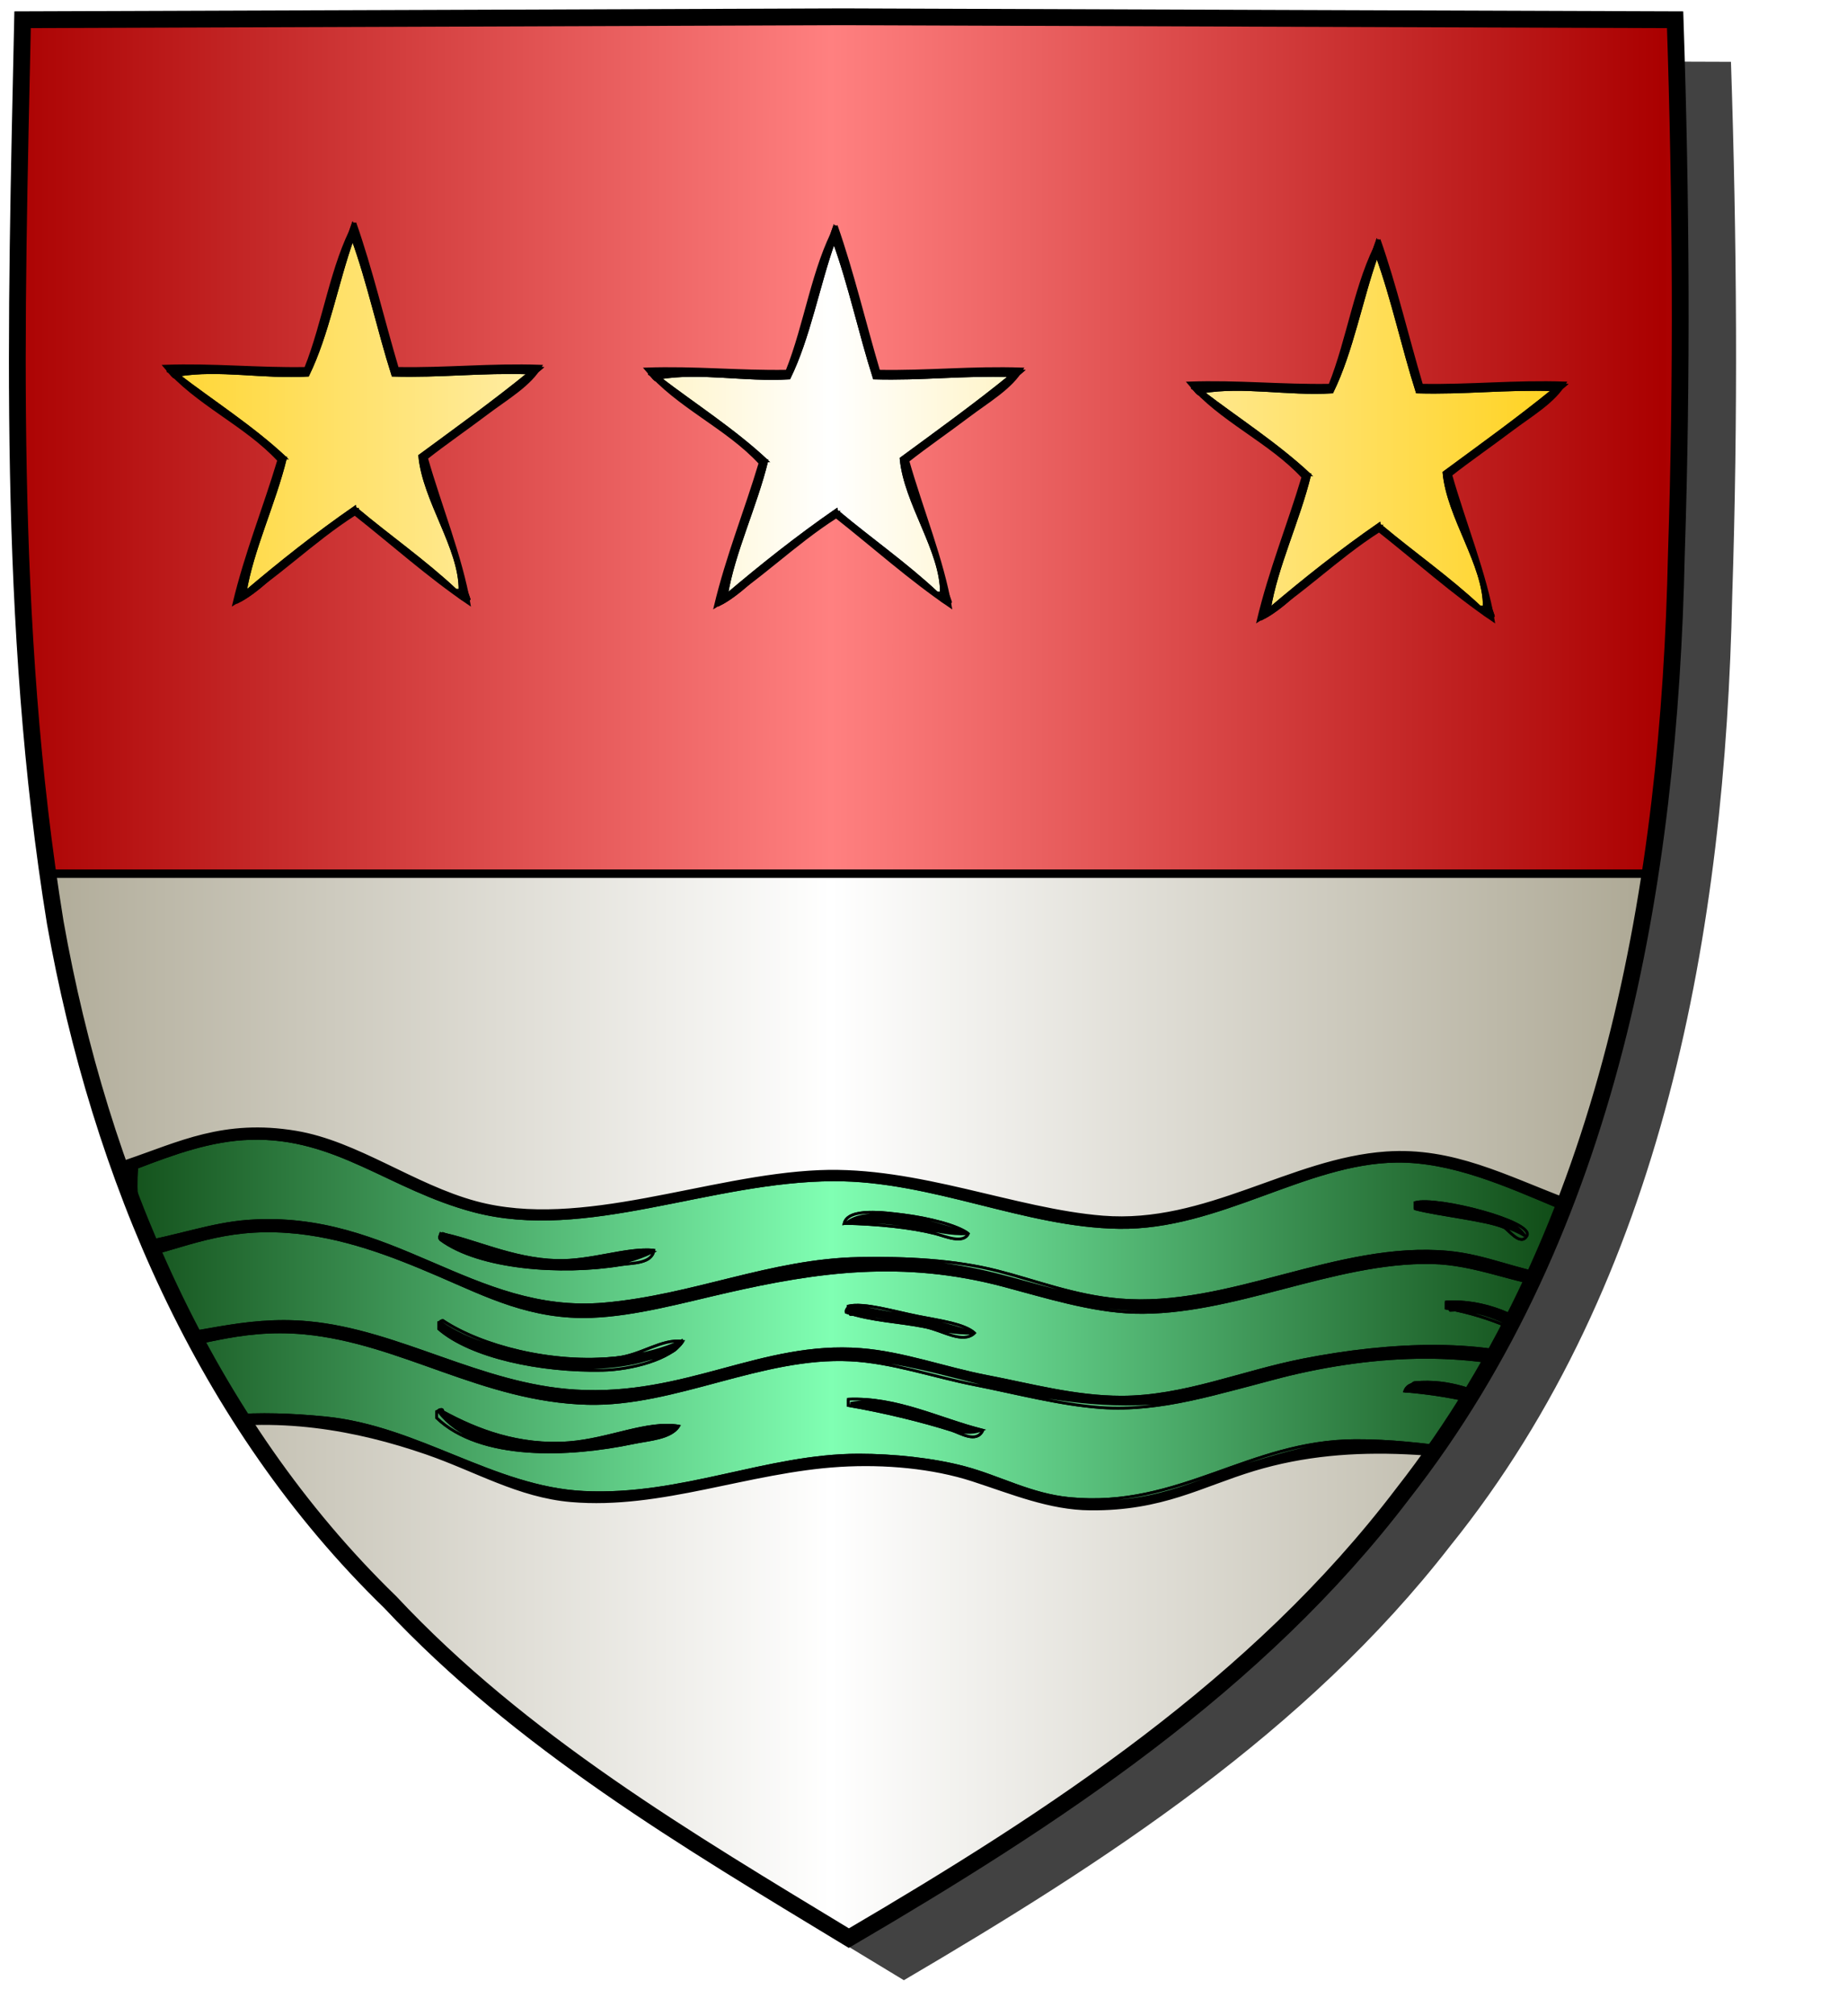 <?xml version="1.0" encoding="UTF-8" standalone="no"?><svg xmlns="http://www.w3.org/2000/svg" xmlns:cc="http://creativecommons.org/ns#" xmlns:dc="http://purl.org/dc/elements/1.1/" xmlns:inkscape="http://www.inkscape.org/namespaces/inkscape" xmlns:rdf="http://www.w3.org/1999/02/22-rdf-syntax-ns#" xmlns:sodipodi="http://sodipodi.sourceforge.net/DTD/sodipodi-0.dtd" xmlns:svg="http://www.w3.org/2000/svg" height="720" id="svg2" inkscape:export-filename="ecu_francais_ancien.svg" inkscape:export-xdpi="144" inkscape:export-ydpi="144" inkscape:output_extension="org.inkscape.output.svg.inkscape" inkscape:version="1.0.2-2 (e86c870879, 2021-01-15)" sodipodi:docname="ecu_francais_ancien.svg" sodipodi:version="0.32" version="1.0" width="660">
  <sodipodi:namedview bordercolor="#666666" borderopacity="1.0" gridtolerance="10.0" guidetolerance="10.0" height="680px" id="base" inkscape:current-layer="layer1" inkscape:cx="396.46229" inkscape:cy="478.04383" inkscape:document-rotation="0" inkscape:pageopacity="0.0" inkscape:pageshadow="2" inkscape:window-height="1009" inkscape:window-maximized="1" inkscape:window-width="1920" inkscape:window-x="-8" inkscape:window-y="-8" inkscape:zoom="0.44547727" objecttolerance="10.0" pagecolor="#ffffff" showgrid="false"/>
  
  <g id="layer5" style="display:inline"><path d="M 301.239,6.004 C 203.544,6.380 105.788,6.695 8.069,7.048 C 5.761,114.502 2.462,222.997 19.746,329.451 C 35.733,419.429 73.064,507.742 139.474,572.164 C 186.117,622.007 245.447,657.038 303.324,692.122 C 375.128,649.934 446.745,603.655 498.391,537.006 C 574.740,442.231 596.523,316.491 599.027,197.913 C 601.125,134.313 600.692,70.642 598.580,7.048 C 499.470,6.700 400.325,6.351 301.239,6.004 z" id="path856" style="display:inline;overflow:visible;visibility:visible;opacity:1;fill:#424242;fill-opacity:1;fill-rule:evenodd;stroke:none;stroke-width:1.5;stroke-linecap:round;stroke-linejoin:round;stroke-miterlimit:4;stroke-dasharray:none;stroke-dashoffset:0;stroke-opacity:1;marker:none;marker-start:none;marker-mid:none;marker-end:none;filter:url(#filter3467)" transform="matrix(1.001,0,0,1,19.356,15.028)"/></g><g id="layer3" inkscape:groupmode="layer" inkscape:label="Fond écu" style="display:inline"><path d="M 301.239,6.004 C 203.544,6.380 105.788,6.695 8.069,7.048 C 5.761,114.502 2.462,222.997 19.746,329.451 C 35.733,419.429 73.064,507.742 139.474,572.164 C 186.117,622.007 245.447,657.038 303.324,692.122 C 375.128,649.934 446.745,603.655 498.391,537.006 C 574.740,442.231 596.523,316.491 599.027,197.913 C 601.125,134.313 600.692,70.642 598.580,7.048 C 499.470,6.700 400.325,6.351 301.239,6.004 z" id="path856" style="fill:url(#linearGradientargent);stroke:black;stroke-width:3.000"/></g>
  <g clip-path="url(#clip1)" id="layer4" inkscape:groupmode="layer" inkscape:label="Meubles" sodipodi:insensitive="true" style="fill:#ffffff"><g desc="partition" id="coupé" label="partition"><path d="M 1.000,-35.000 L 1.000,312.000 L 599.000,312.000 L 599.000,-35.000 L 1.000,-35.000 z" id="" style="fill:url(#linearGradientgueules);stroke:black;stroke-width:3.000"/></g><g desc="étoile" id="étoile" label="astres"><g id=""><path d="M 63.600,133.972 C 78.344,131.497 94.090,134.947 110.000,133.972 C 117.101,119.473 120.329,101.101 126.000,85.172 C 131.624,100.614 135.302,118.004 140.400,133.972 C 157.427,134.465 172.077,132.582 189.200,133.172 C 176.554,143.460 163.217,153.055 150.000,162.772 C 151.432,178.681 164.568,195.731 164.400,210.772 C 164.400,210.778 162.925,210.767 162.800,210.772 C 151.781,200.457 139.214,191.692 127.600,181.972 C 126.919,182.119 126.846,181.660 126.800,181.172 C 113.086,190.657 100.146,200.918 87.600,211.572 C 90.039,196.409 98.018,179.857 102.000,163.572 C 90.287,152.618 76.450,143.789 63.600,133.972 z" id="" style="fill:url(#linearGradientor);stroke:black;stroke-width:1.000"/><path d="M 126.800,79.572 C 132.626,96.145 136.869,114.303 142.000,131.572 C 159.650,131.888 175.246,130.151 193.200,130.772 C 189.480,137.396 181.094,142.217 174.000,147.572 C 166.774,153.026 159.031,158.352 152.400,163.572 C 157.250,180.603 164.810,199.144 167.600,215.572 C 153.142,205.763 140.370,194.268 126.800,183.572 C 111.474,193.313 99.174,206.080 83.600,215.572 C 87.916,197.488 94.447,181.619 99.600,164.372 C 87.695,151.478 70.141,144.231 58.800,130.772 C 76.485,130.154 91.855,131.850 109.200,131.572 C 115.862,115.033 118.545,94.517 126.800,79.572 M 162.800,210.772 C 161.414,211.185 166.689,215.857 167.600,213.972 C 161.824,197.615 157.159,180.146 151.600,163.572 C 165.131,152.569 180.052,142.957 193.200,131.572 C 175.246,130.951 159.650,132.688 142.000,132.372 C 135.646,116.058 132.602,96.437 126.000,80.372 C 119.934,97.240 116.116,116.354 109.200,132.372 C 92.387,133.182 75.420,129.888 59.600,132.372 C 61.066,132.330 62.309,136.472 63.600,133.972 C 76.450,143.789 90.287,152.618 102.000,163.572 C 101.198,163.574 101.048,162.924 100.400,162.772 C 96.582,180.822 87.507,197.877 85.200,214.772 C 97.650,208.576 115.702,184.554 128.400,182.772 C 127.927,182.838 127.441,182.566 127.600,181.972 C 139.214,191.692 151.781,200.457 162.800,210.772 z" id="" style="fill:#000000;stroke:black;stroke-width:1.000"/><path d="M 63.600,133.972 C 62.309,136.472 61.066,132.330 59.600,132.372 C 75.420,129.888 92.387,133.182 109.200,132.372 C 116.116,116.354 119.934,97.240 126.000,80.372 C 132.602,96.437 135.646,116.058 142.000,132.372 C 159.650,132.688 175.246,130.951 193.200,131.572 C 180.052,142.957 165.131,152.569 151.600,163.572 C 157.159,180.146 161.824,197.615 167.600,213.972 C 166.689,215.857 161.414,211.185 162.800,210.772 C 162.925,210.767 164.400,210.778 164.400,210.772 C 164.568,195.731 151.432,178.681 150.000,162.772 C 163.217,153.055 176.554,143.460 189.200,133.172 C 172.077,132.582 157.427,134.465 140.400,133.972 C 135.302,118.004 131.624,100.614 126.000,85.172 C 120.329,101.101 117.101,119.473 110.000,133.972 C 94.090,134.947 78.344,131.497 63.600,133.972 z" id="" style="fill:#000000;stroke:black;stroke-width:1.000"/><path d="M 102.000,163.572 C 98.018,179.857 90.039,196.409 87.600,211.572 C 100.146,200.918 113.086,190.657 126.800,181.172 C 126.846,181.660 126.919,182.119 127.600,181.972 C 127.441,182.566 127.927,182.838 128.400,182.772 C 115.702,184.554 97.650,208.576 85.200,214.772 C 87.507,197.877 96.582,180.821 100.400,162.772 C 101.048,162.924 101.198,163.574 102.000,163.572 z" id="" style="fill:#000000;stroke:black;stroke-width:1.000"/></g></g><g desc="étoile" id="étoile" label="astres"><g id=""><path d="M 235.600,134.972 C 250.344,132.497 266.090,135.947 282.000,134.972 C 289.101,120.473 292.329,102.101 298.000,86.172 C 303.624,101.614 307.302,119.004 312.400,134.972 C 329.427,135.465 344.077,133.582 361.200,134.172 C 348.554,144.460 335.217,154.055 322.000,163.772 C 323.432,179.681 336.568,196.731 336.400,211.772 C 336.400,211.778 334.925,211.767 334.800,211.772 C 323.781,201.457 311.214,192.692 299.600,182.972 C 298.919,183.119 298.846,182.660 298.800,182.172 C 285.086,191.657 272.146,201.918 259.600,212.572 C 262.039,197.409 270.018,180.857 274.000,164.572 C 262.287,153.618 248.450,144.789 235.600,134.972 z" id="" style="fill:url(#linearGradientor);stroke:black;stroke-width:1.000"/><path d="M 298.800,80.572 C 304.626,97.145 308.869,115.303 314.000,132.572 C 331.650,132.888 347.246,131.151 365.200,131.772 C 361.480,138.396 353.094,143.217 346.000,148.572 C 338.774,154.026 331.031,159.352 324.400,164.572 C 329.250,181.603 336.810,200.144 339.600,216.572 C 325.142,206.763 312.370,195.268 298.800,184.572 C 283.474,194.313 271.174,207.080 255.600,216.572 C 259.916,198.488 266.447,182.619 271.600,165.372 C 259.695,152.478 242.141,145.231 230.800,131.772 C 248.485,131.154 263.855,132.850 281.200,132.572 C 287.862,116.033 290.545,95.517 298.800,80.572 M 334.800,211.772 C 333.414,212.185 338.689,216.857 339.600,214.972 C 333.824,198.615 329.159,181.146 323.600,164.572 C 337.131,153.569 352.052,143.957 365.200,132.572 C 347.246,131.951 331.650,133.688 314.000,133.372 C 307.646,117.058 304.602,97.437 298.000,81.372 C 291.934,98.240 288.116,117.354 281.200,133.372 C 264.387,134.182 247.420,130.888 231.600,133.372 C 233.066,133.330 234.309,137.472 235.600,134.972 C 248.450,144.789 262.287,153.618 274.000,164.572 C 273.198,164.574 273.048,163.924 272.400,163.772 C 268.582,181.822 259.507,198.877 257.200,215.772 C 269.650,209.576 287.702,185.554 300.400,183.772 C 299.927,183.838 299.441,183.566 299.600,182.972 C 311.214,192.692 323.781,201.457 334.800,211.772 z" id="" style="fill:#000000;stroke:black;stroke-width:1.000"/><path d="M 235.600,134.972 C 234.309,137.472 233.066,133.330 231.600,133.372 C 247.420,130.888 264.387,134.182 281.200,133.372 C 288.116,117.354 291.934,98.240 298.000,81.372 C 304.602,97.437 307.646,117.058 314.000,133.372 C 331.650,133.688 347.246,131.951 365.200,132.572 C 352.052,143.957 337.131,153.569 323.600,164.572 C 329.159,181.146 333.824,198.615 339.600,214.972 C 338.689,216.857 333.414,212.185 334.800,211.772 C 334.925,211.767 336.400,211.778 336.400,211.772 C 336.568,196.731 323.432,179.681 322.000,163.772 C 335.217,154.055 348.554,144.460 361.200,134.172 C 344.077,133.582 329.427,135.465 312.400,134.972 C 307.302,119.004 303.624,101.614 298.000,86.172 C 292.329,102.101 289.101,120.473 282.000,134.972 C 266.090,135.947 250.344,132.497 235.600,134.972 z" id="" style="fill:#000000;stroke:black;stroke-width:1.000"/><path d="M 274.000,164.572 C 270.018,180.857 262.039,197.409 259.600,212.572 C 272.146,201.918 285.086,191.657 298.800,182.172 C 298.846,182.660 298.919,183.119 299.600,182.972 C 299.441,183.566 299.927,183.838 300.400,183.772 C 287.702,185.554 269.650,209.576 257.200,215.772 C 259.507,198.877 268.582,181.821 272.400,163.772 C 273.048,163.924 273.198,164.574 274.000,164.572 z" id="" style="fill:#000000;stroke:black;stroke-width:1.000"/></g></g><g desc="étoile" id="étoile" label="astres"><g id=""><path d="M 429.600,139.972 C 444.344,137.497 460.090,140.947 476.000,139.972 C 483.101,125.473 486.329,107.101 492.000,91.172 C 497.624,106.614 501.302,124.004 506.400,139.972 C 523.427,140.465 538.077,138.582 555.200,139.172 C 542.554,149.460 529.217,159.055 516.000,168.772 C 517.432,184.681 530.568,201.731 530.400,216.772 C 530.400,216.778 528.925,216.767 528.800,216.772 C 517.781,206.457 505.214,197.692 493.600,187.972 C 492.919,188.119 492.846,187.660 492.800,187.172 C 479.086,196.657 466.146,206.918 453.600,217.572 C 456.039,202.409 464.018,185.857 468.000,169.572 C 456.287,158.618 442.450,149.789 429.600,139.972 z" id="" style="fill:url(#linearGradientor);stroke:black;stroke-width:1.000"/><path d="M 492.800,85.572 C 498.626,102.145 502.869,120.303 508.000,137.572 C 525.650,137.888 541.246,136.151 559.200,136.772 C 555.480,143.396 547.094,148.217 540.000,153.572 C 532.774,159.026 525.031,164.352 518.400,169.572 C 523.250,186.603 530.810,205.144 533.600,221.572 C 519.142,211.763 506.370,200.268 492.800,189.572 C 477.474,199.313 465.174,212.080 449.600,221.572 C 453.916,203.488 460.447,187.619 465.600,170.372 C 453.695,157.478 436.141,150.231 424.800,136.772 C 442.485,136.154 457.855,137.850 475.200,137.572 C 481.862,121.033 484.545,100.517 492.800,85.572 M 528.800,216.772 C 527.414,217.185 532.689,221.857 533.600,219.972 C 527.824,203.615 523.159,186.146 517.600,169.572 C 531.131,158.569 546.052,148.957 559.200,137.572 C 541.246,136.951 525.650,138.688 508.000,138.372 C 501.646,122.058 498.602,102.437 492.000,86.372 C 485.934,103.240 482.116,122.354 475.200,138.372 C 458.387,139.182 441.420,135.888 425.600,138.372 C 427.066,138.330 428.309,142.472 429.600,139.972 C 442.450,149.789 456.287,158.618 468.000,169.572 C 467.198,169.574 467.048,168.924 466.400,168.772 C 462.582,186.822 453.507,203.877 451.200,220.772 C 463.650,214.576 481.702,190.554 494.400,188.772 C 493.927,188.838 493.441,188.566 493.600,187.972 C 505.214,197.692 517.781,206.457 528.800,216.772 z" id="" style="fill:#000000;stroke:black;stroke-width:1.000"/><path d="M 429.600,139.972 C 428.309,142.472 427.066,138.330 425.600,138.372 C 441.420,135.888 458.387,139.182 475.200,138.372 C 482.116,122.354 485.934,103.240 492.000,86.372 C 498.602,102.437 501.646,122.058 508.000,138.372 C 525.650,138.688 541.246,136.951 559.200,137.572 C 546.052,148.957 531.131,158.569 517.600,169.572 C 523.159,186.146 527.824,203.615 533.600,219.972 C 532.689,221.857 527.414,217.185 528.800,216.772 C 528.925,216.767 530.400,216.778 530.400,216.772 C 530.568,201.731 517.432,184.681 516.000,168.772 C 529.217,159.055 542.554,149.460 555.200,139.172 C 538.077,138.582 523.427,140.465 506.400,139.972 C 501.302,124.004 497.624,106.614 492.000,91.172 C 486.329,107.101 483.101,125.473 476.000,139.972 C 460.090,140.947 444.344,137.497 429.600,139.972 z" id="" style="fill:#000000;stroke:black;stroke-width:1.000"/><path d="M 468.000,169.572 C 464.018,185.857 456.039,202.409 453.600,217.572 C 466.146,206.918 479.086,196.657 492.800,187.172 C 492.846,187.660 492.919,188.119 493.600,187.972 C 493.441,188.566 493.927,188.838 494.400,188.772 C 481.702,190.554 463.650,214.576 451.200,220.772 C 453.507,203.877 462.582,186.821 466.400,168.772 C 467.048,168.924 467.198,169.574 468.000,169.572 z" id="" style="fill:#000000;stroke:black;stroke-width:1.000"/></g></g><g desc="rivière" id="rivière" label="paysage"><g id=""><path d="M 560.400,428.713 C 558.520,460.224 560.353,494.448 559.661,526.292 C 520.113,519.172 483.717,514.038 448.036,524.814 C 429.281,530.478 415.370,539.066 389.636,538.860 C 375.042,538.743 361.715,533.123 347.499,528.510 C 333.349,523.919 316.181,522.366 300.188,523.335 C 267.320,525.328 236.237,538.668 204.087,535.903 C 185.302,534.286 170.061,525.009 152.340,518.900 C 127.489,510.333 98.913,504.962 68.066,510.768 C 60.228,512.244 54.225,515.575 45.150,515.943 C 45.000,488.256 46.908,445.213 45.150,414.667 C 64.015,408.271 79.972,400.000 105.768,404.318 C 127.625,407.976 147.809,423.452 170.082,429.452 C 207.842,439.625 252.627,420.056 292.795,418.363 C 327.775,416.889 362.737,432.128 394.071,434.627 C 431.035,437.575 461.234,414.063 495.347,411.710 C 519.134,410.069 537.928,420.212 560.400,428.713 M 499.043,413.928 C 466.227,414.301 435.758,438.064 399.985,437.584 C 366.143,437.129 333.400,420.492 297.970,420.581 C 253.734,420.693 209.504,442.296 169.342,431.670 C 139.307,423.723 120.189,404.905 89.504,405.796 C 74.842,406.222 61.654,411.512 48.107,416.146 C 47.905,426.259 47.922,435.197 48.107,444.976 C 63.267,442.496 75.594,437.756 89.504,436.844 C 140.447,433.506 169.106,470.496 215.914,466.414 C 240.632,464.258 263.235,455.154 286.142,451.629 C 307.324,448.370 327.465,449.440 346.760,453.108 C 363.728,456.334 380.611,463.269 399.985,464.936 C 439.052,468.296 478.076,444.258 517.524,447.933 C 531.364,449.222 542.419,454.940 557.443,456.804 C 558.351,446.856 556.288,438.714 557.443,430.931 C 539.046,422.360 518.860,413.703 499.043,413.928 M 511.610,450.151 C 482.120,449.562 450.963,463.640 419.205,467.153 C 397.050,469.604 377.670,463.342 358.588,458.282 C 322.582,448.737 292.148,453.055 259.530,460.500 C 243.966,464.053 227.052,468.763 211.479,469.371 C 189.856,470.215 173.773,461.887 156.775,454.586 C 140.339,447.526 122.414,440.466 102.811,439.062 C 79.786,437.413 66.028,445.129 47.368,447.933 C 49.004,456.893 47.679,468.813 48.107,478.981 C 68.824,478.572 86.702,470.564 110.942,473.067 C 142.989,476.376 171.804,495.415 205.565,497.462 C 245.263,499.868 271.951,479.932 307.580,482.677 C 322.913,483.859 337.541,489.388 352.674,492.287 C 368.003,495.224 384.233,499.680 400.724,499.680 C 425.828,499.680 450.859,488.145 476.866,484.156 C 498.817,480.788 520.872,479.944 539.701,484.156 C 545.637,485.484 553.154,486.842 555.965,490.809 C 534.700,484.336 514.458,483.135 492.390,484.895 C 471.355,486.573 451.941,493.710 431.772,498.201 C 408.386,503.410 387.522,501.589 365.980,497.462 C 345.865,493.609 325.144,485.965 303.884,484.895 C 272.045,483.293 240.856,500.854 210.740,500.419 C 173.614,499.882 141.695,478.053 107.985,475.285 C 86.626,473.531 69.068,480.267 48.107,482.677 C 48.356,494.016 48.160,504.908 45.889,513.725 C 70.459,506.140 91.350,504.655 116.117,507.072 C 148.925,510.274 177.022,532.475 209.261,533.685 C 243.930,534.987 274.443,520.378 306.841,520.378 C 319.370,520.378 333.183,521.802 344.542,524.814 C 357.047,528.129 368.227,534.563 382.243,535.903 C 411.401,538.690 427.103,528.717 447.296,522.596 C 458.730,519.131 470.985,515.266 484.258,515.204 C 509.522,515.085 531.996,520.941 557.443,522.596 C 557.040,500.991 557.352,483.025 557.443,459.022 C 541.308,457.390 527.567,450.469 511.610,450.151 z" id="" style="fill:#000000;stroke:black;stroke-width:1.000"/><path d="M 556.704,430.931 C 555.501,438.493 557.640,446.506 556.704,456.065 C 541.924,453.916 531.181,448.466 517.524,447.194 C 478.104,443.521 439.053,467.557 399.985,464.196 C 383.979,462.819 369.956,457.304 356.370,453.847 C 341.224,449.993 323.848,449.075 306.841,449.412 C 275.269,450.035 247.857,462.889 215.914,465.675 C 168.857,469.779 140.237,432.418 88.765,436.105 C 75.334,437.068 62.987,441.877 48.107,444.237 C 49.794,433.706 48.030,426.607 48.846,416.885 C 61.869,411.901 75.259,406.950 89.504,406.536 C 120.208,405.643 139.254,424.448 169.342,432.409 C 209.491,443.032 253.639,421.432 297.970,421.320 C 333.265,421.231 366.163,437.869 399.985,438.323 C 435.542,438.800 466.494,415.037 499.043,414.667 C 518.787,414.443 538.113,423.129 556.704,430.931 M 537.484,438.323 C 538.938,438.957 543.402,445.298 545.615,441.280 C 548.372,436.275 513.531,427.289 505.696,429.452 C 505.696,430.191 505.696,430.931 505.696,431.670 C 514.296,433.937 531.215,435.588 537.484,438.323 M 323.104,433.887 C 316.013,432.983 303.128,431.242 301.666,436.844 C 313.850,437.162 325.388,438.309 334.193,440.541 C 337.808,441.457 344.127,444.352 346.021,440.541 C 342.176,437.556 331.771,434.993 323.104,433.887 M 198.912,450.151 C 182.887,449.706 168.906,442.593 157.514,440.541 C 157.226,441.596 156.627,441.788 157.514,442.758 C 171.347,452.928 200.442,455.131 221.828,451.629 C 225.898,450.963 232.998,451.345 233.656,446.455 C 223.902,445.511 211.339,450.496 198.912,450.151 z" id="" style="fill:url(#linearGradientsinople);stroke:black;stroke-width:1.000"/><path d="M 544.876,441.280 C 536.604,436.219 519.629,433.527 506.436,430.931 C 506.164,429.673 507.012,429.536 507.914,429.452 C 521.316,431.840 539.559,433.264 544.876,441.280 z" id="" style="fill:#000000;stroke:black;stroke-width:1.000"/><path d="M 345.281,440.541 C 335.151,441.352 320.117,434.474 302.405,436.844 C 310.091,429.729 335.904,436.901 345.281,440.541 z" id="" style="fill:#000000;stroke:black;stroke-width:1.000"/><path d="M 556.704,459.761 C 556.959,470.257 556.249,479.812 556.704,488.591 C 532.290,477.635 496.033,479.694 465.777,485.634 C 443.478,490.012 422.979,498.941 400.724,498.941 C 384.141,498.941 368.239,494.530 352.674,491.548 C 337.717,488.683 322.757,483.108 307.580,481.938 C 272.072,479.203 245.236,499.128 205.565,496.723 C 171.650,494.667 142.680,475.354 110.203,472.328 C 86.573,470.126 69.138,477.504 48.846,478.242 C 48.355,468.876 49.829,457.546 48.107,449.412 C 66.438,445.029 79.627,438.140 102.811,439.801 C 122.338,441.200 140.281,448.241 156.775,455.325 C 173.785,462.631 189.829,470.955 211.479,470.110 C 227.038,469.503 243.960,464.793 259.530,461.239 C 292.041,453.819 322.615,449.485 358.588,459.022 C 373.353,462.936 390.031,468.183 405.160,468.632 C 440.146,469.670 476.601,450.191 511.610,450.890 C 527.421,451.206 540.779,457.831 556.704,459.761 M 516.785,464.936 C 516.785,465.675 516.785,466.414 516.785,467.153 C 525.643,468.825 532.143,470.943 538.962,473.806 C 543.250,475.608 547.910,479.195 551.529,477.503 C 543.752,469.981 530.365,464.196 516.785,464.936 M 328.279,470.110 C 319.403,468.363 308.811,465.094 303.145,466.414 C 303.104,467.359 302.197,467.438 302.405,468.632 C 311.575,471.714 321.064,471.927 330.497,473.806 C 336.847,475.071 344.028,480.027 348.238,476.024 C 344.629,472.772 336.124,471.654 328.279,470.110 M 220.350,484.895 C 197.173,487.392 171.835,480.619 158.254,471.589 C 157.512,471.586 157.374,472.187 156.775,472.328 C 156.775,473.067 156.775,473.806 156.775,474.546 C 168.287,484.565 193.240,489.784 215.175,489.330 C 225.627,489.114 239.945,485.392 244.006,478.981 C 236.367,478.005 229.221,483.939 220.350,484.895 z" id="" style="fill:url(#linearGradientsinople);stroke:black;stroke-width:1.000"/><path d="M 158.254,440.541 C 169.439,444.460 183.624,450.466 198.912,450.890 C 211.126,451.229 223.600,446.458 232.917,447.194 C 211.954,457.378 177.227,452.692 158.993,443.498 C 158.580,441.990 156.769,442.048 158.254,440.541 z" id="" style="fill:#000000;stroke:black;stroke-width:1.000"/><path d="M 517.524,464.936 C 531.519,466.219 542.740,470.274 550.790,477.503 C 541.645,475.524 532.640,467.094 518.263,467.893 C 517.690,467.235 517.469,466.223 517.524,464.936 z" id="" style="fill:#000000;stroke:black;stroke-width:1.000"/><path d="M 347.499,476.024 C 335.791,476.785 321.023,469.679 303.884,469.371 C 303.493,468.776 303.113,468.171 303.145,467.153 C 303.739,466.762 304.344,466.382 305.362,466.414 C 318.420,469.239 337.119,471.871 347.499,476.024 z" id="" style="fill:#000000;stroke:black;stroke-width:1.000"/><path d="M 157.514,472.328 C 176.445,485.772 218.614,490.558 243.266,478.981 C 242.091,483.755 235.198,484.291 230.699,485.634 C 208.559,492.245 173.429,486.153 158.254,475.285 C 157.679,474.627 157.459,473.616 157.514,472.328 z" id="" style="fill:#000000;stroke:black;stroke-width:1.000"/><path d="M 556.704,492.287 C 555.131,501.810 557.713,513.362 556.704,521.857 C 531.606,520.013 508.996,514.349 484.258,514.465 C 446.253,514.643 421.429,538.908 382.243,535.163 C 368.238,533.825 357.204,527.432 344.542,524.075 C 333.410,521.124 319.179,519.639 306.841,519.639 C 274.121,519.639 243.557,534.698 208.522,532.946 C 176.285,531.333 149.395,509.580 116.117,506.333 C 92.472,504.026 71.177,504.715 48.107,512.986 C 47.062,504.789 50.007,494.191 48.846,483.417 C 69.134,481.420 84.766,473.792 108.725,476.024 C 143.344,479.249 172.406,500.191 210.000,501.158 C 241.152,501.960 272.238,484.043 303.884,485.634 C 318.681,486.379 333.445,491.594 348.238,494.505 C 363.217,497.452 378.611,501.566 393.332,502.637 C 415.031,504.216 435.931,497.029 457.646,491.548 C 492.420,482.771 527.436,481.829 556.704,492.287 M 536.744,500.419 C 527.302,497.048 518.249,492.619 505.696,493.766 C 504.955,493.764 504.817,494.365 504.218,494.505 C 503.153,494.919 502.414,495.658 502.000,496.723 C 516.235,497.854 533.127,501.085 544.876,507.072 C 547.642,508.482 550.025,513.147 553.747,510.768 C 551.072,505.003 543.171,502.713 536.744,500.419 M 303.145,499.680 C 303.145,500.419 303.145,501.158 303.145,501.898 C 315.709,504.045 329.434,507.380 340.107,510.768 C 343.276,511.775 348.994,515.504 351.195,510.768 C 335.792,506.938 320.662,498.938 303.145,499.680 M 203.347,515.204 C 185.447,516.562 170.367,510.751 158.254,504.115 C 158.212,503.664 158.144,503.240 157.514,503.376 C 156.773,503.374 156.635,503.975 156.036,504.115 C 156.036,504.855 156.036,505.594 156.036,506.333 C 171.719,521.343 203.240,520.024 226.264,515.204 C 232.043,513.994 239.583,513.694 242.527,509.290 C 231.282,507.414 217.731,514.112 203.347,515.204 z" id="" style="fill:url(#linearGradientsinople);stroke:black;stroke-width:1.000"/><path d="M 553.008,510.768 C 538.436,504.004 522.618,495.874 502.739,496.723 C 503.067,496.064 503.388,495.400 504.218,495.244 C 504.817,495.104 504.955,494.503 505.696,494.505 C 518.078,493.128 527.051,497.885 536.005,501.158 C 542.569,503.558 550.087,504.973 553.008,510.768 z" id="" style="fill:#000000;stroke:black;stroke-width:1.000"/><path d="M 350.456,510.768 C 343.632,513.469 335.942,508.344 328.279,506.333 C 320.291,504.236 311.672,503.558 303.884,501.158 C 319.384,498.275 334.071,508.255 350.456,510.768 z" id="" style="fill:#000000;stroke:black;stroke-width:1.000"/><path d="M 156.775,504.115 C 157.635,503.995 158.090,504.279 158.254,504.855 C 170.350,511.467 185.405,517.305 203.347,515.943 C 217.149,514.896 230.385,509.115 241.788,509.290 C 238.276,513.047 231.475,513.201 225.525,514.465 C 203.320,519.179 170.177,521.713 156.775,504.115 z" id="" style="fill:#000000;stroke:black;stroke-width:1.000"/><path d="M 557.443,430.931 C 556.288,438.714 558.351,446.856 557.443,456.804 C 542.419,454.940 531.364,449.222 517.524,447.933 C 478.076,444.258 439.052,468.296 399.985,464.936 C 380.611,463.269 363.728,456.334 346.760,453.108 C 327.465,449.440 307.324,448.370 286.142,451.629 C 263.235,455.154 240.632,464.258 215.914,466.414 C 169.106,470.496 140.447,433.506 89.504,436.844 C 75.594,437.756 63.267,442.496 48.107,444.976 C 47.922,435.197 47.905,426.259 48.107,416.146 C 61.654,411.512 74.842,406.222 89.504,405.796 C 120.189,404.905 139.307,423.723 169.342,431.670 C 209.504,442.296 253.734,420.693 297.970,420.581 C 333.400,420.492 366.143,437.129 399.985,437.584 C 435.758,438.064 466.227,414.301 499.043,413.928 C 518.860,413.703 539.046,422.360 557.443,430.931 M 499.043,414.667 C 466.494,415.037 435.542,438.800 399.985,438.323 C 366.163,437.869 333.265,421.231 297.970,421.320 C 253.639,421.432 209.491,443.032 169.342,432.409 C 139.254,424.448 120.208,405.643 89.504,406.536 C 75.259,406.950 61.869,411.901 48.846,416.885 C 48.030,426.607 49.794,433.706 48.107,444.237 C 62.987,441.877 75.334,437.068 88.765,436.105 C 140.237,432.418 168.857,469.779 215.914,465.675 C 247.857,462.889 275.269,450.035 306.841,449.412 C 323.848,449.075 341.224,449.993 356.370,453.847 C 369.956,457.304 383.979,462.819 399.985,464.196 C 439.053,467.557 478.104,443.521 517.524,447.194 C 531.181,448.466 541.924,453.916 556.704,456.065 C 557.640,446.506 555.501,438.493 556.704,430.931 C 538.113,423.129 518.787,414.443 499.043,414.667 z" id="" style="fill:url(#linearGradientsinople);stroke:black;stroke-width:1.000"/><path d="M 505.696,431.670 C 505.696,430.931 505.696,430.191 505.696,429.452 C 513.531,427.289 548.372,436.275 545.615,441.280 C 543.402,445.298 538.938,438.957 537.484,438.323 C 531.215,435.588 514.296,433.937 505.696,431.670 M 507.914,429.452 C 507.012,429.536 506.164,429.673 506.436,430.931 C 519.629,433.527 536.604,436.219 544.876,441.280 C 539.559,433.264 521.316,431.840 507.914,429.452 z" id="" style="fill:url(#linearGradientsinople);stroke:black;stroke-width:1.000"/><path d="M 346.021,440.541 C 344.127,444.352 337.808,441.457 334.193,440.541 C 325.388,438.309 313.850,437.162 301.666,436.844 C 303.128,431.242 316.013,432.983 323.104,433.887 C 331.771,434.993 342.176,437.556 346.021,440.541 M 302.405,436.844 C 320.117,434.474 335.151,441.352 345.281,440.541 C 335.904,436.901 310.091,429.729 302.405,436.844 z" id="" style="fill:url(#linearGradientsinople);stroke:black;stroke-width:1.000"/><path d="M 557.443,459.022 C 557.352,483.025 557.040,500.991 557.443,522.596 C 531.996,520.941 509.522,515.085 484.258,515.204 C 470.985,515.266 458.730,519.131 447.296,522.596 C 427.103,528.717 411.401,538.690 382.243,535.903 C 368.227,534.562 357.047,528.129 344.542,524.814 C 333.183,521.802 319.370,520.378 306.841,520.378 C 274.443,520.378 243.930,534.987 209.261,533.685 C 177.022,532.475 148.925,510.274 116.117,507.072 C 91.350,504.655 70.459,506.140 45.889,513.725 C 48.160,504.908 48.356,494.016 48.107,482.677 C 69.068,480.267 86.626,473.531 107.985,475.285 C 141.695,478.053 173.614,499.882 210.740,500.419 C 240.856,500.854 272.045,483.293 303.884,484.895 C 325.144,485.965 345.865,493.609 365.980,497.462 C 387.522,501.589 408.386,503.410 431.772,498.201 C 451.941,493.710 471.355,486.573 492.390,484.895 C 514.458,483.135 534.700,484.336 555.965,490.809 C 553.154,486.842 545.637,485.484 539.701,484.156 C 520.872,479.944 498.817,480.788 476.866,484.156 C 450.859,488.145 425.828,499.680 400.724,499.680 C 384.233,499.680 368.003,495.224 352.674,492.287 C 337.541,489.388 322.913,483.859 307.580,482.677 C 271.951,479.932 245.263,499.868 205.565,497.462 C 171.804,495.415 142.989,476.376 110.942,473.067 C 86.702,470.564 68.824,478.572 48.107,478.981 C 47.679,468.813 49.004,456.893 47.368,447.933 C 66.028,445.129 79.786,437.413 102.811,439.062 C 122.414,440.466 140.339,447.526 156.775,454.586 C 173.773,461.887 189.856,470.215 211.479,469.371 C 227.052,468.763 243.966,464.053 259.530,460.500 C 292.148,453.055 322.582,448.737 358.588,458.282 C 377.670,463.342 397.050,469.604 419.205,467.153 C 450.963,463.640 482.120,449.562 511.610,450.151 C 527.567,450.469 541.308,457.390 557.443,459.022 M 511.610,450.890 C 476.601,450.191 440.146,469.670 405.160,468.632 C 390.031,468.183 373.353,462.936 358.588,459.022 C 322.615,449.485 292.041,453.819 259.530,461.239 C 243.960,464.793 227.038,469.503 211.479,470.110 C 189.829,470.955 173.785,462.631 156.775,455.325 C 140.281,448.241 122.338,441.200 102.811,439.801 C 79.627,438.140 66.438,445.029 48.107,449.412 C 49.829,457.546 48.355,468.876 48.846,478.242 C 69.138,477.504 86.573,470.126 110.203,472.328 C 142.680,475.354 171.650,494.667 205.565,496.723 C 245.236,499.128 272.072,479.203 307.580,481.938 C 322.757,483.108 337.717,488.683 352.674,491.548 C 368.239,494.530 384.141,498.941 400.724,498.941 C 422.979,498.941 443.478,490.012 465.777,485.634 C 496.033,479.694 532.290,477.635 556.704,488.591 C 556.249,479.812 556.959,470.257 556.704,459.761 C 540.779,457.831 527.421,451.206 511.610,450.890 M 457.646,491.548 C 435.931,497.029 415.031,504.216 393.332,502.637 C 378.611,501.566 363.217,497.452 348.238,494.505 C 333.445,491.594 318.681,486.379 303.884,485.634 C 272.238,484.043 241.152,501.960 210.000,501.158 C 172.406,500.191 143.344,479.249 108.725,476.024 C 84.766,473.792 69.134,481.420 48.846,483.417 C 50.007,494.191 47.062,504.789 48.107,512.986 C 71.177,504.715 92.472,504.026 116.117,506.333 C 149.395,509.580 176.285,531.333 208.522,532.946 C 243.557,534.698 274.121,519.639 306.841,519.639 C 319.179,519.639 333.410,521.124 344.542,524.075 C 357.204,527.432 368.238,533.825 382.243,535.163 C 421.429,538.908 446.253,514.643 484.258,514.465 C 508.996,514.349 531.606,520.013 556.704,521.857 C 557.713,513.362 555.131,501.810 556.704,492.287 C 527.436,481.829 492.420,482.771 457.646,491.548 z" id="" style="fill:url(#linearGradientsinople);stroke:black;stroke-width:1.000"/><path d="M 233.656,446.455 C 232.998,451.345 225.898,450.963 221.828,451.629 C 200.442,455.131 171.347,452.928 157.514,442.758 C 156.627,441.788 157.226,441.596 157.514,440.541 C 168.906,442.593 182.887,449.706 198.912,450.151 C 211.339,450.496 223.902,445.511 233.656,446.455 M 158.993,443.498 C 177.227,452.692 211.954,457.378 232.917,447.194 C 223.600,446.458 211.126,451.229 198.912,450.890 C 183.624,450.466 169.439,444.460 158.254,440.541 C 156.769,442.048 158.580,441.990 158.993,443.498 z" id="" style="fill:url(#linearGradientsinople);stroke:black;stroke-width:1.000"/><path d="M 551.529,477.503 C 547.910,479.195 543.250,475.608 538.962,473.806 C 532.143,470.943 525.643,468.825 516.785,467.153 C 516.785,466.414 516.785,465.675 516.785,464.936 C 530.365,464.196 543.752,469.981 551.529,477.503 M 518.263,467.893 C 532.640,467.094 541.645,475.524 550.790,477.503 C 542.740,470.274 531.519,466.219 517.524,464.936 C 517.469,466.223 517.690,467.235 518.263,467.893 z" id="" style="fill:url(#linearGradientsinople);stroke:black;stroke-width:1.000"/><path d="M 348.238,476.024 C 344.028,480.027 336.847,475.071 330.497,473.806 C 321.064,471.927 311.575,471.714 302.405,468.632 C 302.197,467.438 303.104,467.359 303.145,466.414 C 308.811,465.094 319.403,468.363 328.279,470.110 C 336.124,471.654 344.629,472.772 348.238,476.024 M 305.362,466.414 C 304.344,466.382 303.739,466.762 303.145,467.153 C 303.113,468.171 303.493,468.776 303.884,469.371 C 321.023,469.679 335.791,476.785 347.499,476.024 C 337.119,471.871 318.420,469.239 305.362,466.414 z" id="" style="fill:url(#linearGradientsinople);stroke:black;stroke-width:1.000"/><path d="M 244.006,478.981 C 239.945,485.392 225.627,489.114 215.175,489.330 C 193.240,489.784 168.287,484.565 156.775,474.546 C 156.775,473.806 156.775,473.067 156.775,472.328 C 157.374,472.187 157.512,471.586 158.254,471.589 C 171.835,480.619 197.173,487.392 220.350,484.895 C 229.221,483.939 236.367,478.005 244.006,478.981 M 158.254,475.285 C 173.429,486.153 208.559,492.245 230.699,485.634 C 235.198,484.291 242.091,483.755 243.266,478.981 C 218.614,490.558 176.445,485.772 157.514,472.328 C 157.459,473.616 157.679,474.627 158.254,475.285 z" id="" style="fill:url(#linearGradientsinople);stroke:black;stroke-width:1.000"/><path d="M 553.747,510.768 C 550.025,513.147 547.642,508.482 544.876,507.072 C 533.127,501.085 516.235,497.854 502.000,496.723 C 502.414,495.658 503.153,494.919 504.218,494.505 C 504.817,494.365 504.955,493.764 505.696,493.766 C 518.249,492.619 527.302,497.048 536.744,500.419 C 543.171,502.713 551.072,505.003 553.747,510.768 M 536.005,501.158 C 527.051,497.885 518.078,493.128 505.696,494.505 C 504.955,494.503 504.817,495.104 504.218,495.244 C 503.388,495.400 503.067,496.064 502.739,496.723 C 522.618,495.874 538.436,504.004 553.008,510.768 C 550.087,504.973 542.569,503.558 536.005,501.158 z" id="" style="fill:url(#linearGradientsinople);stroke:black;stroke-width:1.000"/><path d="M 351.195,510.768 C 348.994,515.504 343.276,511.775 340.107,510.768 C 329.434,507.380 315.709,504.045 303.145,501.898 C 303.145,501.158 303.145,500.419 303.145,499.680 C 320.662,498.938 335.792,506.938 351.195,510.768 M 303.884,501.158 C 311.672,503.558 320.291,504.236 328.279,506.333 C 335.942,508.344 343.632,513.469 350.456,510.768 C 334.071,508.255 319.384,498.275 303.884,501.158 z" id="" style="fill:url(#linearGradientsinople);stroke:black;stroke-width:1.000"/><path d="M 242.527,509.290 C 239.583,513.694 232.043,513.994 226.264,515.204 C 203.240,520.024 171.719,521.343 156.036,506.333 C 156.036,505.594 156.036,504.855 156.036,504.115 C 156.635,503.975 156.773,503.374 157.514,503.376 C 158.144,503.240 158.212,503.664 158.254,504.115 C 170.367,510.751 185.447,516.562 203.347,515.204 C 217.731,514.112 231.282,507.414 242.527,509.290 M 225.525,514.465 C 231.475,513.201 238.276,513.047 241.788,509.290 C 230.385,509.115 217.149,514.896 203.347,515.943 C 185.405,517.305 170.350,511.467 158.254,504.855 C 158.090,504.279 157.635,503.995 156.775,504.115 C 170.177,521.713 203.320,519.179 225.525,514.465 z" id="" style="fill:url(#linearGradientsinople);stroke:black;stroke-width:1.000"/></g></g></g>
  <g id="layer1" inkscape:groupmode="layer" inkscape:label="Contour final" sodipodi:insensitive="true">
    <path d="M 301.239,6.004 C 203.544,6.38 105.788,6.695 8.069,7.048 5.761,114.502 2.462,222.997 19.746,329.451 35.733,419.429 73.064,507.742 139.474,572.164 186.117,622.007 245.447,657.038 303.324,692.122 376.519,649.239 449.347,601.756 501.311,533.329 575.362,438.858 596.525,315.004 599.027,197.913 601.125,134.313 600.692,70.642 598.58,7.048 499.471,6.7 400.324,6.351 301.239,6.004 Z" id="path857" style="fill:none;stroke:#000000;stroke-width:6;stroke-linecap:butt;stroke-linejoin:miter;stroke-miterlimit:4;stroke-dasharray:none;stroke-opacity:1"/>
  </g>
<defs><linearGradient gradientUnits="userSpaceOnUse" id="linearGradientgueules" spreadMethod="reflect" x1="297" x2="0" y1="100" y2="100"><stop id="stop1" offset="0.000" style="stop-color:#ff8080;stop-opacity:1.000;"/><stop id="stop2" offset="1.000" style="stop-color:#aa0000;stop-opacity:1.000;"/></linearGradient><linearGradient gradientUnits="userSpaceOnUse" id="linearGradientsinople" spreadMethod="reflect" x1="297" x2="0" y1="100" y2="100"><stop id="stop3" offset="0.000" style="stop-color:#80ffb3;stop-opacity:1.000;"/><stop id="stop4" offset="1.000" style="stop-color:#003200;stop-opacity:1.000;"/></linearGradient><linearGradient gradientUnits="userSpaceOnUse" id="linearGradientor" spreadMethod="reflect" x1="297" x2="0" y1="100" y2="100"><stop id="stop5" offset="0.000" style="stop-color:#ffffff;stop-opacity:1.000;"/><stop id="stop6" offset="1.000" style="stop-color:#ffcc00;stop-opacity:1.000;"/></linearGradient><linearGradient gradientUnits="userSpaceOnUse" id="linearGradientargent" spreadMethod="reflect" x1="297" x2="0" y1="100" y2="100"><stop id="stop7" offset="0.000" style="stop-color:#ffffff;stop-opacity:1.000;"/><stop id="stop8" offset="1.000" style="stop-color:#aca793;stop-opacity:1.000;"/></linearGradient><clipPath id="clip1"><path d="M 301.239,6.004 C 203.544,6.380 105.788,6.695 8.069,7.048 C 5.761,114.502 2.462,222.997 19.746,329.451 C 35.733,419.429 73.064,507.742 139.474,572.164 C 186.117,622.007 245.447,657.038 303.324,692.122 C 375.128,649.934 446.745,603.655 498.391,537.006 C 574.740,442.231 596.523,316.491 599.027,197.913 C 601.125,134.313 600.692,70.642 598.580,7.048 C 499.470,6.700 400.325,6.351 301.239,6.004 z"/></clipPath><filter id="filter3467"><feGaussianBlur id="feGaussianBlur3469" stdDeviation="4.571"/></filter></defs></svg>